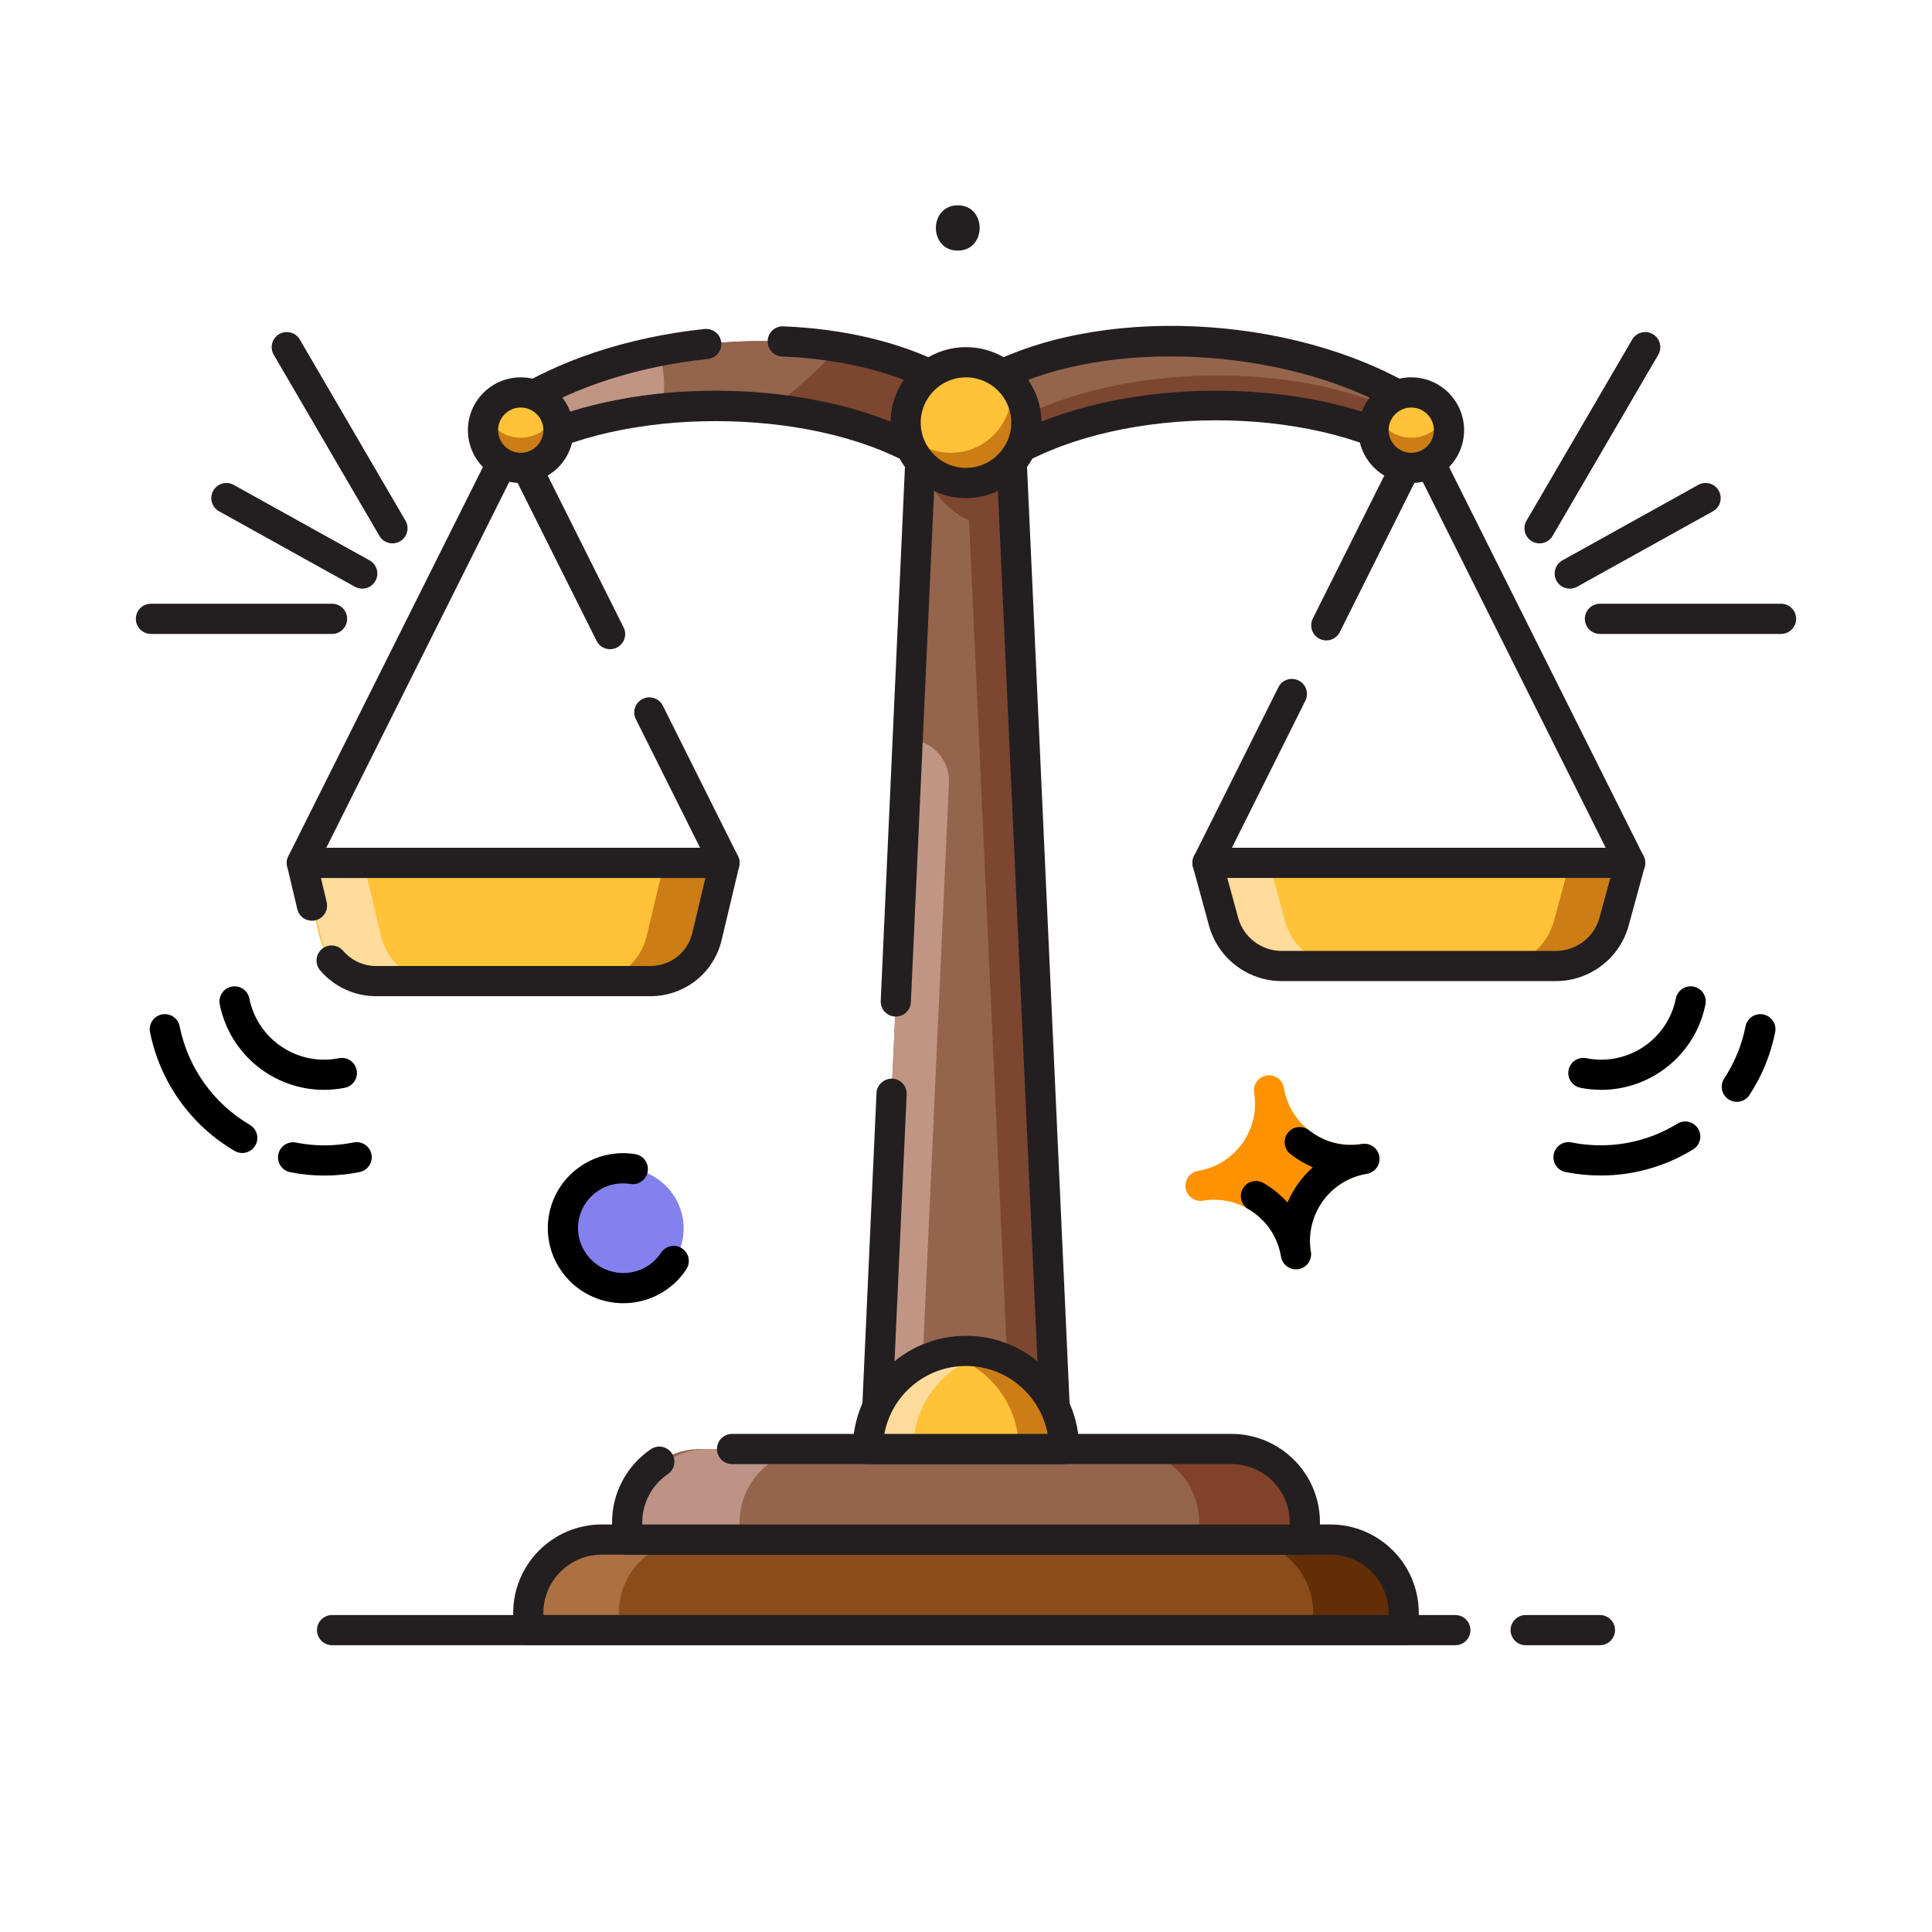 <svg xmlns="http://www.w3.org/2000/svg" xmlns:xlink="http://www.w3.org/1999/xlink" id="_x30_1" x="0px" y="0px" viewBox="0 0 128 128" style="enable-background:new 0 0 128 128;" xml:space="preserve"><style type="text/css">	.st0{fill:#231F20;}	.st1{fill:#FFC238;}	.st2{fill:#CC7D15;}	.st3{fill:#FFDB9C;}	.st4{fill:#95644C;}	.st5{fill:#C19584;}	.st6{fill:#7C4631;}	.st7{fill:#894C1A;}	.st8{fill:#632E06;}	.st9{fill:#AD7042;}	.st10{fill:#824229;}	.st11{fill:#BC9384;}	.st12{fill:#FF9200;}	.st13{fill:#8480EE;}</style><g>	<g>		<path class="st0" d="M48,58.17H20c-0.347,0-0.669-0.18-0.851-0.474c-0.182-0.295-0.199-0.663-0.044-0.973l14-28   c0.339-0.678,1.45-0.678,1.789,0l6.42,12.84c0.247,0.494,0.047,1.095-0.447,1.342c-0.495,0.248-1.095,0.047-1.342-0.447L34,31.406   L21.618,56.17h24.765l-4.257-8.523c-0.247-0.494-0.046-1.095,0.448-1.341c0.496-0.247,1.095-0.045,1.341,0.448l4.98,9.97   c0.155,0.31,0.138,0.678-0.044,0.973C48.668,57.991,48.347,58.17,48,58.17z"></path>	</g>	<g>		<path class="st1" d="M24.91,65H43.09c1.784,0,3.336-1.225,3.749-2.961L48,57.167H20l1.161,4.873C21.575,63.775,23.126,65,24.91,65   z"></path>	</g>	<g>		<path class="st2" d="M48,57.17l-1.16,4.87C46.43,63.78,44.87,65,43.09,65h-4c1.78,0,3.34-1.22,3.75-2.96L44,57.17H48z"></path>	</g>	<g>		<path class="st3" d="M20.09,57.17l1.16,4.87C21.66,63.78,23.22,65,25,65h4c-1.78,0-3.34-1.22-3.75-2.96l-1.16-4.87H20.09z"></path>	</g>	<g>		<path class="st0" d="M43.09,66H24.91c-1.42,0-2.769-0.623-3.699-1.709c-0.359-0.419-0.311-1.051,0.108-1.41   c0.42-0.36,1.05-0.312,1.41,0.108C23.28,63.632,24.075,64,24.91,64h18.18c1.332,0,2.473-0.9,2.777-2.189l0.867-3.641h-25.47   l0.379,1.6c0.127,0.538-0.206,1.076-0.743,1.204c-0.537,0.125-1.077-0.205-1.204-0.743l-0.67-2.83   c-0.07-0.298-0.001-0.611,0.189-0.851c0.19-0.24,0.479-0.38,0.784-0.38h28c0.306,0,0.595,0.14,0.785,0.38   c0.19,0.24,0.259,0.554,0.188,0.852l-1.16,4.87C47.296,64.466,45.354,66,43.09,66z"></path>	</g>	<g>		<g>			<path class="st4" d="M34,30c7.333-4.333,20-4,27,0l1-5c-8-4-20.667-2.798-28,2V30z"></path>		</g>	</g>	<g>		<g>			<path class="st4" d="M62,25l-1,5c-4.4-2.51-11.04-3.58-17.19-2.94C40.18,27.43,36.72,28.39,34,30v-3    c2.66-1.74,6.01-3.01,9.6-3.72C49.9,22.01,56.9,22.45,62,25z"></path>		</g>	</g>	<g>		<path class="st5" d="M44,25.5c0,0.54-0.07,1.06-0.19,1.56C40.18,27.43,36.72,28.39,34,30v-3c2.66-1.74,6.01-3.01,9.6-3.72   C43.86,23.97,44,24.72,44,25.5z"></path>	</g>	<g>		<g>			<path class="st6" d="M62,25l-1,5c-2.67-1.53-6.17-2.52-9.88-2.92c1.73-1.32,3.26-2.77,4.49-4.08C57.92,23.39,60.09,24.05,62,25z"></path>		</g>	</g>	<g>		<g>			<path class="st0" d="M61,31c-0.172,0-0.343-0.044-0.496-0.132c-6.919-3.954-19.31-3.958-25.995-0.007    c-0.309,0.183-0.692,0.186-1.004,0.008C33.192,30.69,33,30.359,33,30v-3c0-0.337,0.17-0.651,0.452-0.836    c3.484-2.286,8.184-3.837,13.234-4.369c0.543-0.048,1.042,0.341,1.099,0.89c0.058,0.549-0.341,1.041-0.89,1.099    c-4.521,0.476-8.72,1.808-11.895,3.765v0.795c7.102-3.328,18.112-3.278,25.281,0.151l0.585-2.926    c-2.556-1.141-5.665-1.813-9.047-1.951c-0.552-0.022-0.981-0.488-0.958-1.04c0.022-0.552,0.485-0.979,1.04-0.958    c3.973,0.162,7.62,1.021,10.547,2.484c0.403,0.202,0.622,0.648,0.533,1.091l-1,5c-0.063,0.315-0.273,0.581-0.566,0.714    C61.282,30.97,61.141,31,61,31z"></path>		</g>	</g>	<g>		<circle class="st1" cx="34.5" cy="28.5" r="2.5"></circle>	</g>	<g>		<path class="st2" d="M37,28.5c0,1.38-1.12,2.5-2.5,2.5S32,29.88,32,28.5c0-0.35,0.07-0.69,0.21-1c0.38,0.88,1.26,1.5,2.29,1.5   s1.91-0.62,2.29-1.5C36.93,27.81,37,28.15,37,28.5z"></path>	</g>	<g>		<path class="st0" d="M34.5,32c-1.93,0-3.5-1.57-3.5-3.5s1.57-3.5,3.5-3.5s3.5,1.57,3.5,3.5S36.43,32,34.5,32z M34.5,27   c-0.827,0-1.5,0.673-1.5,1.5s0.673,1.5,1.5,1.5s1.5-0.673,1.5-1.5S35.327,27,34.5,27z"></path>	</g>	<g>		<path class="st0" d="M108,58.17H80c-0.347,0-0.669-0.179-0.851-0.474s-0.199-0.663-0.044-0.973l5.59-11.19   c0.247-0.494,0.846-0.696,1.341-0.448c0.494,0.247,0.695,0.847,0.448,1.341l-4.867,9.743h24.765L94,31.406l-5.235,10.471   c-0.247,0.494-0.847,0.695-1.342,0.447c-0.494-0.247-0.694-0.848-0.447-1.342l6.13-12.26c0.339-0.678,1.45-0.678,1.789,0l14,28   c0.155,0.31,0.138,0.678-0.044,0.973C108.669,57.99,108.347,58.17,108,58.17z"></path>	</g>	<g>		<path class="st1" d="M103.089,64H84.911c-1.798,0-3.373-1.203-3.847-2.937L80,57.167h28l-1.064,3.896   C106.462,62.797,104.886,64,103.089,64z"></path>	</g>	<g>		<path class="st2" d="M108,57.17l-1.06,3.89c-0.48,1.74-2.05,2.94-3.85,2.94h-4c1.8,0,3.37-1.2,3.85-2.94l1.06-3.89H108z"></path>	</g>	<g>		<path class="st3" d="M80.09,57.17l1.06,3.89C81.63,62.8,83.2,64,85,64h4c-1.8,0-3.37-1.2-3.85-2.94l-1.06-3.89H80.09z"></path>	</g>	<g>		<path class="st0" d="M103.088,65H84.912c-2.242,0-4.221-1.511-4.812-3.673l-1.064-3.896c-0.082-0.301-0.019-0.623,0.17-0.871   c0.189-0.248,0.483-0.393,0.795-0.393h28c0.312,0,0.605,0.146,0.795,0.393c0.189,0.248,0.252,0.57,0.17,0.871l-1.064,3.896   C107.31,63.489,105.331,65,103.088,65z M81.31,58.167l0.719,2.633C82.383,62.095,83.568,63,84.912,63h18.177   c1.343,0,2.529-0.905,2.882-2.201l0.719-2.633H81.31z"></path>	</g>	<g>		<g>			<path class="st4" d="M94,30c-7.333-4.333-20-4-27,0l-1-5c8-4,20.666-2.798,28,2V30z"></path>		</g>	</g>	<g>		<g>			<path class="st6" d="M94,28v2c-7.33-4.33-20-4-27,0l-1-5l0.36-0.18L67,28C74,24,86.67,23.67,94,28z"></path>		</g>	</g>	<g>		<g>			<path class="st0" d="M67,31c-0.141,0-0.282-0.03-0.414-0.09c-0.293-0.133-0.503-0.399-0.566-0.714l-1-5    c-0.088-0.442,0.13-0.889,0.533-1.091c8.079-4.039,21.087-3.116,28.995,2.058C94.83,26.348,95,26.663,95,27v3    c0,0.359-0.192,0.69-0.504,0.869c-0.312,0.178-0.695,0.175-1.004-0.008c-6.805-4.021-18.952-4.017-25.995,0.007    C67.343,30.956,67.172,31,67,31z M67.134,25.57l0.585,2.926c7.17-3.431,18.18-3.479,25.281-0.151V27.55    C85.921,23.197,74.423,22.33,67.134,25.57z"></path>		</g>	</g>	<g>		<circle class="st1" cx="93.5" cy="28.5" r="2.5"></circle>	</g>	<g>		<path class="st2" d="M96,28.5c0,1.38-1.12,2.5-2.5,2.5S91,29.88,91,28.5c0-0.35,0.07-0.69,0.21-1c0.38,0.88,1.26,1.5,2.29,1.5   s1.91-0.62,2.29-1.5C95.93,27.81,96,28.15,96,28.5z"></path>	</g>	<g>		<path class="st0" d="M93.5,32c-1.93,0-3.5-1.57-3.5-3.5s1.57-3.5,3.5-3.5s3.5,1.57,3.5,3.5S95.43,32,93.5,32z M93.5,27   c-0.827,0-1.5,0.673-1.5,1.5s0.673,1.5,1.5,1.5s1.5-0.673,1.5-1.5S94.327,27,93.5,27z"></path>	</g>	<g>		<polygon class="st4" points="70,96 58,96 61,30 67,30 67.22,34.95   "></polygon>	</g>	<g>		<path class="st5" d="M62.87,51.857L60.86,96H58l2.14-47l0,0C61.698,49,62.941,50.301,62.87,51.857z"></path>	</g>	<g>		<path class="st6" d="M70,96l-3-66h-3h-2.97c0.178,2.003,1.433,3.674,3.174,4.479L67,96H70z"></path>	</g>	<g>		<path class="st0" d="M70,97H58c-0.273,0-0.534-0.112-0.723-0.309c-0.188-0.197-0.288-0.463-0.276-0.736l1.07-23.54   c0.025-0.552,0.505-0.961,1.044-0.954c0.552,0.025,0.979,0.493,0.954,1.045L59.046,95h9.907l-2.909-64h-4.089l-1.607,35.396   c-0.025,0.552-0.492,0.973-1.044,0.954c-0.552-0.025-0.979-0.493-0.954-1.044l1.65-36.35C60.025,29.42,60.465,29,61,29h6   c0.535,0,0.975,0.42,0.999,0.955l3,66c0.012,0.273-0.087,0.539-0.276,0.736C70.534,96.888,70.273,97,70,97z"></path>	</g>	<g>		<path class="st7" d="M88.136,102H39.864c-2.687,0-4.864,2.178-4.864,4.864V108h58v-1.136C93,104.178,90.822,102,88.136,102z"></path>	</g>	<g>		<path class="st8" d="M93,106.86V108h-6v-1.14c0-2.68-2.18-4.86-4.86-4.86h6C90.82,102,93,104.18,93,106.86z"></path>	</g>	<g>		<path class="st9" d="M35,106.86V108h6v-1.14c0-2.68,2.18-4.86,4.86-4.86h-6C37.18,102,35,104.18,35,106.86z"></path>	</g>	<g>		<path class="st0" d="M93,109H35c-0.552,0-1-0.448-1-1v-1.136c0-3.233,2.631-5.864,5.864-5.864h48.271   c3.233,0,5.864,2.631,5.864,5.864V108C94,108.552,93.552,109,93,109z M36,107h56v-0.136c0-2.131-1.733-3.864-3.864-3.864H39.864   c-2.131,0-3.864,1.733-3.864,3.864V107z"></path>	</g>	<g>		<path class="st4" d="M81.587,96H46.413c-2.687,0-4.864,2.178-4.864,4.864V102h44.903v-1.136C86.452,98.178,84.274,96,81.587,96z"></path>	</g>	<g>		<path class="st10" d="M86.45,100.86V102h-7v-1.14c0-2.68-2.18-4.86-4.86-4.86h7C84.27,96,86.45,98.18,86.45,100.86z"></path>	</g>	<g>		<path class="st11" d="M42,100.86V102h7v-1.14c0-2.68,2.18-4.86,4.86-4.86h-7C44.18,96,42,98.18,42,100.86z"></path>	</g>	<g>		<path class="st0" d="M86.45,103h-44.9c-0.552,0-1-0.448-1-1v-1.14c0-1.938,0.959-3.749,2.567-4.846   c0.457-0.311,1.078-0.194,1.39,0.263c0.311,0.456,0.194,1.078-0.263,1.39c-1.061,0.724-1.694,1.918-1.694,3.194V101h42.9v-0.14   c0-2.128-1.732-3.86-3.86-3.86H48.5c-0.552,0-1-0.448-1-1s0.448-1,1-1h33.09c3.231,0,5.86,2.629,5.86,5.86V102   C87.45,102.552,87.002,103,86.45,103z"></path>	</g>	<g>		<path class="st1" d="M64,89.5c-3.59,0-6.5,2.91-6.5,6.5h13C70.5,92.41,67.59,89.5,64,89.5z"></path>	</g>	<g>		<path class="st3" d="M65.5,89.68c-2.87,0.67-5,3.25-5,6.32h-3c0-3.59,2.91-6.5,6.5-6.5C64.52,89.5,65.02,89.56,65.5,89.68z"></path>	</g>	<g>		<path class="st2" d="M70.5,96h-3c0-3.07-2.13-5.65-5-6.32c0.48-0.12,0.98-0.18,1.5-0.18C67.59,89.5,70.5,92.41,70.5,96z"></path>	</g>	<g>		<path class="st0" d="M70.5,97h-13c-0.552,0-1-0.448-1-1c0-4.136,3.364-7.5,7.5-7.5s7.5,3.364,7.5,7.5   C71.5,96.552,71.052,97,70.5,97z M58.591,95h10.817c-0.471-2.557-2.717-4.5-5.409-4.5S59.062,92.443,58.591,95z"></path>	</g>	<g>		<circle class="st1" cx="64" cy="28" r="4"></circle>	</g>	<g>		<path class="st2" d="M68,28c0,2.21-1.79,4-4,4c-1.96,0-3.59-1.41-3.93-3.28C60.8,29.51,61.84,30,63,30c2.21,0,4-1.79,4-4   c0-0.25-0.02-0.49-0.07-0.72C67.59,26,68,26.95,68,28z"></path>	</g>	<g>		<path class="st0" d="M64,33c-2.757,0-5-2.243-5-5s2.243-5,5-5c2.757,0,5,2.243,5,5S66.757,33,64,33z M64,25c-1.654,0-3,1.346-3,3   s1.346,3,3,3c1.654,0,3-1.346,3-3S65.654,25,64,25z"></path>	</g>	<g>		<g>			<g>				<path class="st12" d="M83.915,71.254c0.545-0.09,1.059,0.28,1.149,0.825c0.402,2.449,2.721,4.113,5.17,3.711     c0.545-0.09,1.059,0.28,1.149,0.825c0.09,0.545-0.28,1.059-0.825,1.149c-2.449,0.402-4.113,2.721-3.711,5.17     c0.09,0.545-0.28,1.059-0.825,1.149c-0.545,0.09-1.059-0.28-1.149-0.825c-0.402-2.449-2.721-4.113-5.17-3.711     c-0.545,0.09-1.059-0.28-1.149-0.825c-0.09-0.545,0.28-1.059,0.825-1.149c2.449-0.402,4.113-2.721,3.711-5.17     C83.001,71.858,83.37,71.344,83.915,71.254z"></path>			</g>		</g>		<g>			<path d="M85.859,84.096c-0.481,0-0.905-0.348-0.986-0.838l0,0c0,0,0,0,0,0c-0.219-1.333-1.007-2.48-2.163-3.147    c-0.478-0.276-0.642-0.888-0.365-1.366c0.275-0.478,0.887-0.643,1.366-0.365c0.602,0.348,1.136,0.785,1.587,1.292    c0.187-0.439,0.423-0.86,0.708-1.257c0.287-0.399,0.613-0.76,0.972-1.079c-0.53-0.225-1.031-0.52-1.489-0.883    c-0.433-0.343-0.506-0.972-0.163-1.405c0.342-0.433,0.972-0.505,1.405-0.163c0.998,0.792,2.242,1.115,3.503,0.907h0    c0.538-0.088,1.059,0.279,1.149,0.825c0.089,0.545-0.28,1.059-0.825,1.149l0,0l0,0c-2.448,0.402-4.113,2.721-3.711,5.17    c0.089,0.545-0.28,1.06-0.825,1.149C85.967,84.091,85.913,84.096,85.859,84.096z"></path>		</g>	</g>	<g>		<g>			<path class="st13" d="M40.417,85.243c-2.154-0.489-3.508-2.618-3.023-4.757c0.485-2.139,2.625-3.477,4.779-2.988    c2.154,0.488,3.508,2.618,3.023,4.757C44.711,84.394,42.571,85.732,40.417,85.243z"></path>		</g>		<g>			<path d="M41.297,86.342c-0.366,0-0.735-0.04-1.102-0.123c-1.301-0.295-2.411-1.075-3.125-2.198    c-0.715-1.125-0.947-2.459-0.652-3.755c0.579-2.554,3.068-4.227,5.668-3.8c0.545,0.088,0.915,0.602,0.826,1.147    c-0.088,0.544-0.6,0.92-1.147,0.826c-1.562-0.256-3.051,0.743-3.397,2.268c-0.175,0.773-0.037,1.568,0.39,2.24    c0.428,0.674,1.096,1.143,1.879,1.32c1.217,0.276,2.487-0.234,3.161-1.27c0.3-0.463,0.919-0.595,1.383-0.293    c0.463,0.301,0.595,0.92,0.294,1.383C44.552,85.51,42.96,86.342,41.297,86.342z"></path>		</g>	</g>	<g>		<path class="st0" d="M106,109h-4.92c-0.552,0-1-0.448-1-1s0.448-1,1-1H106c0.552,0,1,0.448,1,1S106.552,109,106,109z"></path>	</g>	<g>		<path class="st0" d="M96.42,109H22c-0.552,0-1-0.448-1-1s0.448-1,1-1h74.42c0.552,0,1,0.448,1,1S96.972,109,96.42,109z"></path>	</g>	<g>		<g>			<path class="st0" d="M101.999,36c-0.171,0-0.344-0.044-0.503-0.136c-0.477-0.278-0.638-0.891-0.36-1.368l7-12    c0.278-0.476,0.889-0.638,1.368-0.36c0.477,0.278,0.638,0.891,0.36,1.368l-7,12C102.678,35.822,102.343,36,101.999,36z"></path>		</g>		<g>			<path class="st0" d="M104.001,39c-0.352,0-0.692-0.186-0.875-0.514c-0.269-0.483-0.094-1.092,0.388-1.36l9-5    c0.483-0.269,1.092-0.094,1.36,0.388c0.269,0.483,0.094,1.092-0.388,1.36l-9,5C104.332,38.959,104.165,39,104.001,39z"></path>		</g>		<g>			<path class="st0" d="M118,42h-12c-0.552,0-1-0.448-1-1s0.448-1,1-1h12c0.552,0,1,0.448,1,1S118.552,42,118,42z"></path>		</g>	</g>	<g>		<g>			<path class="st0" d="M26.001,36c-0.344,0-0.679-0.178-0.865-0.496l-7-12c-0.278-0.477-0.117-1.089,0.36-1.368    c0.479-0.278,1.089-0.116,1.368,0.36l7,12c0.278,0.477,0.117,1.089-0.36,1.368C26.345,35.956,26.172,36,26.001,36z"></path>		</g>		<g>			<path class="st0" d="M23.999,39c-0.164,0-0.331-0.041-0.485-0.126l-9-5c-0.483-0.268-0.657-0.877-0.388-1.36    c0.268-0.482,0.876-0.657,1.36-0.388l9,5c0.483,0.268,0.657,0.877,0.388,1.36C24.691,38.814,24.351,39,23.999,39z"></path>		</g>		<g>			<path class="st0" d="M22,42H10c-0.552,0-1-0.448-1-1s0.448-1,1-1h12c0.552,0,1,0.448,1,1S22.552,42,22,42z"></path>		</g>	</g>	<g>		<g>			<path d="M21.463,72.205c-3.287,0-6.235-2.318-6.903-5.662c-0.108-0.541,0.243-1.068,0.785-1.176    c0.54-0.108,1.068,0.243,1.176,0.785c0.545,2.726,3.208,4.5,5.932,3.956c0.539-0.11,1.068,0.243,1.176,0.785    c0.108,0.541-0.243,1.068-0.785,1.176C22.381,72.161,21.919,72.205,21.463,72.205z"></path>		</g>		<g>			<path d="M16.049,76.39c-0.172,0-0.346-0.044-0.504-0.137c-2.902-1.701-4.945-4.568-5.605-7.867    c-0.108-0.542,0.243-1.068,0.784-1.177c0.542-0.108,1.069,0.243,1.177,0.784c0.548,2.74,2.245,5.121,4.655,6.534    c0.476,0.279,0.637,0.892,0.357,1.368C16.727,76.213,16.392,76.39,16.049,76.39z"></path>		</g>		<g>			<path d="M21.49,77.885c-0.76,0-1.517-0.075-2.267-0.225c-0.542-0.108-0.892-0.635-0.784-1.177    c0.108-0.541,0.634-0.892,1.177-0.784c1.254,0.251,2.537,0.247,3.816-0.01c0.54-0.108,1.068,0.241,1.178,0.783    c0.109,0.541-0.242,1.068-0.783,1.178C23.049,77.807,22.268,77.885,21.49,77.885z"></path>		</g>	</g>	<g>		<g>			<path d="M106.089,72.205c-0.456,0-0.918-0.045-1.382-0.137c-0.542-0.108-0.893-0.635-0.785-1.176    c0.108-0.542,0.637-0.894,1.176-0.785c2.729,0.548,5.388-1.23,5.932-3.956c0.108-0.542,0.638-0.894,1.176-0.785    c0.542,0.108,0.893,0.635,0.785,1.176C112.324,69.887,109.376,72.205,106.089,72.205z"></path>		</g>		<g>			<path d="M115.069,73c-0.188,0-0.378-0.053-0.547-0.164c-0.462-0.303-0.591-0.922-0.289-1.384c0.692-1.057,1.169-2.22,1.416-3.458    c0.108-0.542,0.637-0.894,1.176-0.785c0.542,0.108,0.893,0.635,0.785,1.176c-0.298,1.491-0.871,2.891-1.704,4.162    C115.714,72.841,115.395,73,115.069,73z"></path>		</g>		<g>			<path d="M106.05,77.88c-0.773,0-1.552-0.076-2.325-0.229c-0.541-0.108-0.894-0.634-0.786-1.176    c0.108-0.541,0.631-0.896,1.176-0.786c2.433,0.484,4.922,0.043,7.012-1.241c0.469-0.289,1.085-0.142,1.375,0.329    c0.289,0.471,0.142,1.086-0.329,1.376C110.319,77.291,108.205,77.88,106.05,77.88z"></path>		</g>	</g>	<g>		<g>			<path class="st0" d="M63.455,16.603c1.93,0,1.934-3,0-3C61.525,13.603,61.521,16.603,63.455,16.603L63.455,16.603z"></path>		</g>	</g></g></svg>